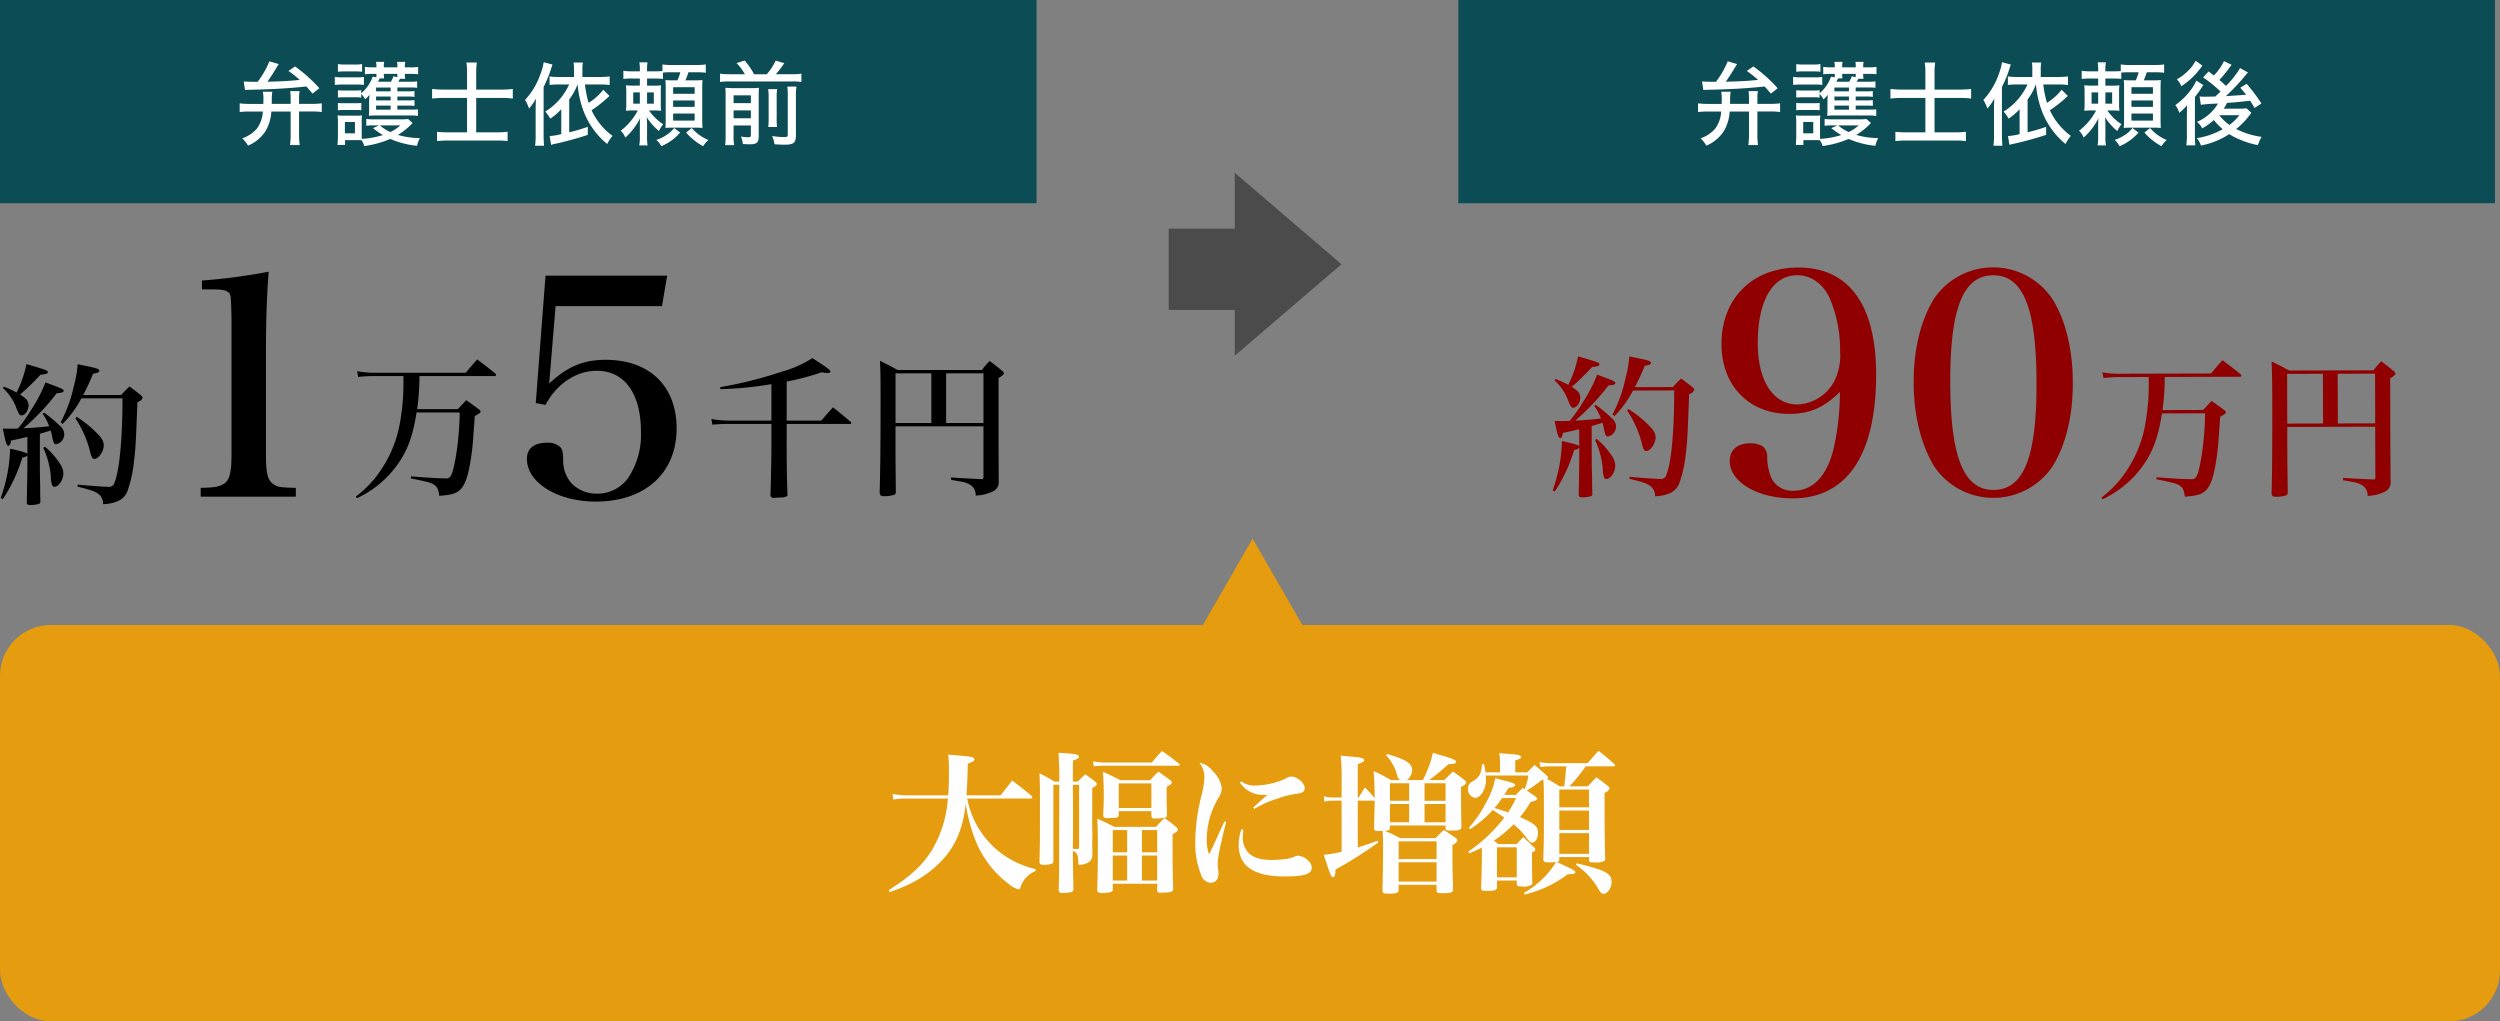 <svg id="case_txt04.svg" xmlns="http://www.w3.org/2000/svg" width="492" height="201" viewBox="0 0 492 201">
  <rect x="0" y="0" width="492" height="201" fill="#808080" stroke="none"/>
  <defs>
    <style>
      .cls-1 {
        fill: #4b4b4b;
      }

      .cls-1, .cls-2, .cls-3, .cls-4, .cls-6, .cls-8 {
        fill-rule: evenodd;
      }

      .cls-2, .cls-5 {
        fill: #e59c0f;
      }

      .cls-4 {
        fill: #910000;
      }

      .cls-6 {
        fill: #fefefe;
      }

      .cls-7 {
        fill: #0c4c55;
      }

      .cls-8 {
        fill: #fff;
      }
    </style>
  </defs>
  <path id="三角形_1" data-name="三角形 1" class="cls-1" d="M840,331h13v16H840V331Zm34,7-21,18V320Z" transform="translate(-610 -286)"/>
  <path id="多角形_1" data-name="多角形 1" class="cls-2" d="M883.013,438h-53l26.5-45.992Z" transform="translate(-610 -286)"/>
  <path id="約1万5千円" class="cls-3" d="M615.388,375.318c-0.33-.27-0.69-0.39-3.39-1.02a31.54,31.54,0,0,1-1.86,9.719l0.42,0.21a30.891,30.891,0,0,0,3.84-8.189,1.442,1.442,0,0,0,.99-0.42v2.01c0,0.75-.03,3.149-0.12,7.259,0.03,0.39.21,0.51,0.66,0.51a6.992,6.992,0,0,0,1.68-.21,0.491,0.491,0,0,0,.33-0.6c-0.03-1.68-.03-1.68-0.03-2.76-0.06-2.819-.06-3.059-0.06-4.2v-6.27c0.96-.27.96-0.27,2.13-0.63a14.026,14.026,0,0,1,.36,1.56c0.18,0.87.36,1.14,0.69,1.14a1.986,1.986,0,0,0,1.62-1.95,2.2,2.2,0,0,0-.87-1.68,27.1,27.1,0,0,0-3.12-2.61l-0.27.24a10.893,10.893,0,0,1,1.29,2.46c-2.28.24-3.36,0.33-5.04,0.39a46.07,46.07,0,0,0,6.54-6.9c1.02-.06,1.35-0.18,1.35-0.48,0-.24-0.33-0.42-1.77-0.96-0.39-.15-0.99-0.36-1.8-0.69a29.713,29.713,0,0,1-2.82,5.4,28.423,28.423,0,0,1-2.61,3.69c-0.69.03-1.26,0.03-1.59,0.03-0.21,0-.6,0-1.38-0.03,0.51,2.61.75,3.39,1.08,3.39,0.24,0,.42-0.3.54-1.02,1.89-.42,1.89-0.42,3.21-0.72v3.33Zm-4.8-12.93a9.763,9.763,0,0,1,2.67,4.02c0.45,1.11.63,1.35,0.96,1.35,0.72,0,1.41-1.02,1.41-2.01a2.013,2.013,0,0,0-.48-1.2,6.94,6.94,0,0,0-1.2-.9,48.719,48.719,0,0,0,4.02-3.9c1.14-.12,1.44-0.21,1.44-0.51,0-.33-0.15-0.39-4.2-1.59a22.024,22.024,0,0,1-1.95,5.61,16.7,16.7,0,0,0-2.52-1.17Zm15.78,1.35a43.868,43.868,0,0,0,1.95-4.2c0.87-.12,1.23-0.3,1.23-0.57,0-.33-0.51-0.51-2.25-0.87-0.42-.09-1.14-0.24-2.01-0.42a21.62,21.62,0,0,1-.75,4.26,27.412,27.412,0,0,1-2.58,7.14l0.36,0.36a21.221,21.221,0,0,0,3.69-5.04h8.1c0,7.83-.6,14.19-1.56,16.529a1.11,1.11,0,0,1-1.32.87c-0.779,0-1.949-.09-4.229-0.27-0.36-.03-0.99-0.09-1.71-0.15l-0.03.39c2.52,0.63,3.3.9,3.93,1.32a2.294,2.294,0,0,1,1.08,2.13,7.607,7.607,0,0,0,2.789-.54,3.529,3.529,0,0,0,2.01-1.98,25.132,25.132,0,0,0,1.29-5.819c0.3-2.43.36-3.24,0.69-11.76a1.357,1.357,0,0,0,1.02-.84,0.746,0.746,0,0,0-.33-0.48c-0.93-.75-1.23-0.99-2.25-1.74-0.75.72-.96,0.93-1.65,1.68h-7.469Zm-7.86,10.38a16.912,16.912,0,0,1,1.5,5.579,4.767,4.767,0,0,0,.27,1.8,0.475,0.475,0,0,0,.45.3c0.81,0,1.74-1.38,1.74-2.609a3.5,3.5,0,0,0-.72-2.01,14.63,14.63,0,0,0-2.91-3.27Zm6.33-5.79a20.847,20.847,0,0,1,2.94,6.75c0.24,0.93.42,1.23,0.81,1.23,0.81,0,1.83-1.47,1.83-2.64,0-.81-0.33-1.41-1.35-2.43a22.036,22.036,0,0,0-3.99-3.21Zm24.66,15.42h18.719v-1.74c-3.12-.06-3.78-0.18-4.56-0.84-1.02-.78-1.319-2.16-1.319-5.94V355.309c0-6.24.18-11.22,0.539-15.84a113.957,113.957,0,0,1-13.139,1.74v1.74h1.86c1.92,0,2.76.12,3.3,0.54,0.54,0.48.54,0.48,0.66,5.04v26.7c0,4.02-.42,5.46-1.74,6.12-0.9.48-1.68,0.6-4.32,0.66v1.74Zm57.839-23.74a0.256,0.256,0,0,0,.3-0.21,0.548,0.548,0,0,0-.18-0.3c-1.5-1.23-1.98-1.59-3.54-2.76-0.99,1.11-1.29,1.47-2.25,2.61H683.788a16.808,16.808,0,0,1-3.51-.3l0.21,1.14a26.993,26.993,0,0,1,3.3-.18h5.61v1.11a41.267,41.267,0,0,1-.57,7.35,23.661,23.661,0,0,1-3.36,9.24,21.209,21.209,0,0,1-5.43,6l0.21,0.33a20.1,20.1,0,0,0,7.26-5.67c2.43-3,3.69-6.119,4.47-11.189h8.489a57.481,57.481,0,0,1-.72,8.46c-0.45,2.58-.72,3.629-1.17,4.2a1.093,1.093,0,0,1-1.02.3c-1.29,0-3.809-.15-6.689-0.39v0.39c3.36,0.72,3.719.81,4.319,1.11,0.81,0.45,1.11.99,1.26,2.34,2.4-.21,3.15-0.42,3.93-1.05,1.11-.9,1.77-2.73,2.34-6.569,0.3-1.98.33-2.58,0.72-8.1,0.96-.51,1.14-0.66,1.14-0.9a0.554,0.554,0,0,0-.27-0.36c-1.05-.81-1.41-1.05-2.55-1.86-0.84.9-.84,0.9-1.65,1.77H692.1a48.9,48.9,0,0,0,.45-6.51h14.789Zm12-13.759h20.939l1.02-6H717.358l-1.92,25.079,1.92,0.36c2.16-4.14,6.06-6.719,10.079-6.719,5.46,0,8.7,4.439,8.7,12a15.274,15.274,0,0,1-2.58,9.18,7.452,7.452,0,0,1-6.12,3,6.887,6.887,0,0,1-4.919-1.98,6.772,6.772,0,0,1-1.68-4.74c-0.06-1.56-.18-2.04-0.6-2.46a3.5,3.5,0,0,0-2.58-.84c-2.58,0-3.96,1.14-3.96,3.18,0,4.68,6,8.4,13.559,8.4,9.72,0,15.9-5.64,15.9-14.4,0-8.34-5.34-13.5-13.98-13.5-4.379,0-7.619,1.38-11.1,4.679Zm45.479,14.839a48.378,48.378,0,0,0,6.9-1.83,6.258,6.258,0,0,0,1.17.15c0.33,0,.54-0.12.54-0.27,0-.3-0.6-0.75-3.54-2.67a21.519,21.519,0,0,1-5.91,2.64,83.225,83.225,0,0,1-12.269,3.09l0.09,0.39a70.722,70.722,0,0,0,10.019-.99v7.17h-8.459a21.9,21.9,0,0,1-3.36-.3l0.21,1.11c0.99-.09,1.95-0.15,3.15-0.15h8.459v4.44c0,2.19-.12,7.619-0.18,9.329a0.746,0.746,0,0,0-.03.24,0.613,0.613,0,0,0,.75.54h0.12c0.15-.03.45-0.03,0.87-0.06,1.11,0,1.65-.18,1.65-0.57a0.525,0.525,0,0,0-.03-0.15v-0.09c-0.09-2.07-.15-5.909-0.15-9.269v-4.41h12.51a0.2,0.2,0,0,0,.21-0.18,0.363,0.363,0,0,0-.18-0.27c-1.53-1.29-1.98-1.68-3.42-2.82-0.78.87-1.56,1.74-2.31,2.61h-6.81v-7.68Zm21.421,8.82h17.309V379.9a0.328,0.328,0,0,1-.36.39h-0.24c-3.39-.18-3.57-0.18-5.76-0.33v0.48c1.23,0.21,1.92.33,2.04,0.36a4.543,4.543,0,0,1,1.83.69,2.355,2.355,0,0,1,.96,2.04,8.613,8.613,0,0,0,3.54-.9,2.021,2.021,0,0,0,.99-2.01l-0.03-7.139V360.4c0.78-.48,1.05-0.72,1.05-0.96a1.1,1.1,0,0,0-.39-0.51c-1.05-.84-1.35-1.11-2.4-1.89a14.056,14.056,0,0,0-1.53,1.77H786.658c-1.5-.81-1.95-1.05-3.48-1.8,0.09,1.68.12,3,.12,7.71,0,9.12-.06,13.679-0.18,18.149,0.03,0.63.21,0.78,0.93,0.78a6.24,6.24,0,0,0,1.92-.27c0.27-.12.33-0.27,0.33-0.75l-0.06-6.479v-6.24Zm9.959-.66v-9.78h7.35v9.78H796.2Zm-2.91,0h-7.049v-9.78h7.049v9.78Z" transform="translate(-610 -286)"/>
  <path id="約90万円" class="cls-4" d="M920.793,373.805c-0.331-.269-0.691-0.388-3.393-1.011a31.524,31.524,0,0,1-1.834,9.724l0.421,0.209a30.9,30.9,0,0,0,3.818-8.2,1.445,1.445,0,0,0,.989-0.422l0,2.01c0,0.75-.021,3.15-0.1,7.26,0.032,0.39.212,0.509,0.662,0.508a6.986,6.986,0,0,0,1.679-.215,0.49,0.49,0,0,0,.329-0.6c-0.035-1.68-.035-1.68-0.038-2.76-0.067-2.82-.068-3.06-0.071-4.2l-0.017-6.27c0.96-.272.96-0.272,2.129-0.635a14.284,14.284,0,0,1,.364,1.559c0.182,0.869.363,1.139,0.693,1.138a1.985,1.985,0,0,0,1.614-1.954,2.2,2.2,0,0,0-.874-1.678,27.134,27.134,0,0,0-3.127-2.6l-0.269.241a10.869,10.869,0,0,1,1.3,2.457c-2.279.246-3.359,0.339-5.038,0.4a46.126,46.126,0,0,0,6.521-6.917c1.02-.063,1.349-0.184,1.349-0.484,0-.24-0.332-0.419-1.773-0.955-0.39-.149-0.991-0.357-1.8-0.685a29.674,29.674,0,0,1-2.805,5.407,28.386,28.386,0,0,1-2.6,3.7c-0.69.032-1.26,0.033-1.59,0.034-0.21,0-.6,0-1.38-0.026,0.517,2.608.759,3.388,1.089,3.387,0.24,0,.419-0.3.537-1.022,1.889-.425,1.889-0.425,3.208-0.728Zm-4.834-12.917a9.753,9.753,0,0,1,2.68,4.013c0.453,1.109.634,1.348,0.964,1.347,0.72,0,1.407-1.023,1.4-2.013a2.011,2.011,0,0,0-.483-1.2,6.922,6.922,0,0,0-1.2-.9,48.626,48.626,0,0,0,4.009-3.91c1.14-.123,1.44-0.214,1.439-0.514,0-.33-0.151-0.39-4.2-1.579a22.024,22.024,0,0,1-1.935,5.615,16.681,16.681,0,0,0-2.523-1.163Zm15.783,1.308a43.688,43.688,0,0,0,1.938-4.205c0.87-.122,1.229-0.3,1.229-0.573,0-.33-0.512-0.509-2.252-0.864-0.421-.089-1.141-0.237-2.011-0.415a21.656,21.656,0,0,1-.739,4.262,27.426,27.426,0,0,1-2.561,7.147l0.361,0.359a21.222,21.222,0,0,0,3.676-5.05l8.1-.022c0.021,7.83-.562,14.191-1.516,16.534a1.109,1.109,0,0,1-1.317.873c-0.78,0-1.951-.084-4.231-0.258-0.36-.029-0.99-0.088-1.71-0.146l-0.029.39c2.521,0.623,3.3.891,3.933,1.31a2.294,2.294,0,0,1,1.086,2.127,7.615,7.615,0,0,0,2.788-.548,3.528,3.528,0,0,0,2-1.985,25.151,25.151,0,0,0,1.274-5.823c0.294-2.431.352-3.241,0.659-11.761a1.36,1.36,0,0,0,1.018-.843,0.748,0.748,0,0,0-.332-0.479c-0.932-.748-1.232-0.987-2.254-1.734-0.748.722-.958,0.932-1.646,1.684Zm-7.832,10.4a16.913,16.913,0,0,1,1.514,5.575,4.811,4.811,0,0,0,.275,1.8,0.475,0.475,0,0,0,.451.3c0.81,0,1.736-1.384,1.733-2.614a3.5,3.5,0,0,0-.725-2.008,14.632,14.632,0,0,0-2.919-3.262Zm6.314-5.807a20.855,20.855,0,0,1,2.958,6.742c0.242,0.929.423,1.229,0.813,1.228,0.81,0,1.826-1.475,1.823-2.645,0-.81-0.334-1.409-1.357-2.426a21.976,21.976,0,0,0-4-3.2Zm41.87-3.671a50.43,50.43,0,0,1-1.29,11.4c-1.366,5.283-4.058,8.05-7.9,8.061a4.514,4.514,0,0,1-4.266-2.449,10.645,10.645,0,0,1-.851-4.2,2.565,2.565,0,0,0-.906-2.1,4.644,4.644,0,0,0-2.461-.594c-2.52.007-4.017,1.331-4.011,3.491,0.011,4.14,5.479,7.365,12.439,7.347,10.68-.029,16.416-8.624,16.374-24.523-0.036-13.62-5.4-20.925-15.355-20.9-9,.024-15.1,6.1-15.079,15.1,0.022,8.16,5.436,13.725,13.356,13.7C966.106,367.455,968.922,366.247,972.094,363.119Zm-8.333,2.482c-4.8.013-7.812-4.6-7.832-11.979-0.022-8.4,2.9-13.447,7.764-13.46,2.7-.007,5.044,1.666,6.372,4.483a25.906,25.906,0,0,1,2.068,10.554,11.168,11.168,0,0,1-1.244,6A8.6,8.6,0,0,1,963.761,365.6Zm22.849-4.261c0.017,6.42,1.472,12.236,4.064,16.489a14.049,14.049,0,0,0,23.276-.062c2.63-4.267,4-9.971,3.98-16.51s-1.41-12.3-4.07-16.489a14.046,14.046,0,0,0-23.274.062C987.957,349.157,986.592,354.8,986.61,361.34Zm7.2-.019c-0.039-14.639,2.523-21.126,8.46-21.142,5.88-.015,8.48,6.4,8.52,21.1s-2.52,21.126-8.46,21.141C996.446,382.433,993.849,375.96,993.81,361.321Zm57-1.172a0.257,0.257,0,0,0,.3-0.211,0.66,0.66,0,0,0-.19-0.3c-1.5-1.226-1.98-1.585-3.54-2.751-0.99,1.113-1.29,1.473-2.25,2.616l-17.88.048a16.8,16.8,0,0,1-3.51-.291l0.22,1.139a27.073,27.073,0,0,1,3.3-.188l5.61-.015v1.11a41.335,41.335,0,0,1-.55,7.351,23.548,23.548,0,0,1-3.34,9.248,21.216,21.216,0,0,1-5.41,6.015l0.21,0.329a20.152,20.152,0,0,0,7.25-5.689c2.42-3.006,3.67-6.13,4.44-11.2l8.49-.022a59.11,59.11,0,0,1-.7,8.461c-0.45,2.581-.71,3.632-1.16,4.2a1.1,1.1,0,0,1-1.02.3c-1.29,0-3.81-.14-6.69-0.372v0.39c3.36,0.711,3.72.8,4.32,1.1,0.81,0.448,1.12.987,1.27,2.337,2.4-.217,3.15-0.429,3.93-1.061,1.1-.9,1.76-2.734,2.32-6.576,0.29-1.98.32-2.58,0.7-8.1,0.96-.513,1.13-0.663,1.13-0.9a0.551,0.551,0,0,0-.27-0.359c-1.05-.808-1.41-1.047-2.55-1.853-0.84.9-.84,0.9-1.65,1.774l-8.01.021a47.537,47.537,0,0,0,.44-6.511Zm9.32,9.875,17.31-.047,0.03,9.99a0.329,0.329,0,0,1-.36.391h-0.24c-3.39-.171-3.57-0.171-5.76-0.315v0.48c1.23,0.207,1.92.325,2.04,0.355a4.523,4.523,0,0,1,1.83.685,2.352,2.352,0,0,1,.97,2.037,8.638,8.638,0,0,0,3.54-.909,2.039,2.039,0,0,0,.98-2.013l-0.05-7.14-0.03-13.079c0.78-.482,1.04-0.723,1.04-0.963a1.1,1.1,0,0,0-.39-0.509c-1.05-.837-1.35-1.106-2.4-1.883a14.088,14.088,0,0,0-1.53,1.774l-16.59.044c-1.5-.806-1.95-1.045-3.48-1.791,0.09,1.68.13,3,.14,7.71,0.02,9.119-.02,13.679-0.13,18.149,0.03,0.63.21,0.78,0.93,0.778a6.249,6.249,0,0,0,1.92-.275c0.27-.121.33-0.271,0.33-0.751l-0.08-6.48Zm9.96-.687-0.03-9.779,7.35-.02,0.03,9.78Zm-2.91.008-7.05.019-0.02-9.78,7.04-.019Z" transform="translate(-610 -286)"/>
  <rect id="長方形_12" data-name="長方形 12" class="cls-5" y="123" width="492" height="78" rx="10" ry="10"/>
  <path id="大幅に増額" class="cls-6" d="M812.8,443.149a0.306,0.306,0,0,0,.36-0.21,0.653,0.653,0,0,0-.21-0.36c-1.59-1.32-2.07-1.71-3.75-2.97l-2.28,2.91H800.2c0.15-1.86.18-3.03,0.27-6.24,0.96-.33,1.29-0.54,1.29-0.84,0-.39-0.63-0.57-2.729-0.72-0.54-.06-1.35-0.12-2.43-0.21a26.3,26.3,0,0,1,.15,3.18c0,1.98-.03,3.36-0.15,4.83h-7.98a15.849,15.849,0,0,1-2.97-.27l0.15,1.109a16.822,16.822,0,0,1,2.79-.209h7.95a22.928,22.928,0,0,1-3.09,10.079c-1.89,3.03-4.08,5.1-8.55,7.95l0.18,0.39a36.9,36.9,0,0,0,3.6-1.44,22.283,22.283,0,0,0,6.36-4.44c2.91-2.91,4.5-6.57,5.009-11.55a31.912,31.912,0,0,0,1.68,6.6,19.9,19.9,0,0,0,6.81,9.24,5.026,5.026,0,0,0,1.89,1.05c0.18,0,.3-0.12.45-0.54a5.026,5.026,0,0,1,2.91-3.06l0.03-.39a18.1,18.1,0,0,1-3.48-1.17,17.476,17.476,0,0,1-9.99-12.719H812.8Zm8.341-3.33v-2.13c0-.66,0-1.02.03-2.01,0.9-.3,1.17-0.48,1.17-0.78,0-.42-0.78-0.57-4.02-0.75,0.06,0.96.15,3.39,0.15,4.17v1.5h-0.93a27.975,27.975,0,0,0-2.97-1.62c0.09,2.34.09,2.61,0.09,3.6v6.989c0,2.22,0,2.88-.09,6.75v0.09c0,0.42.24,0.57,0.81,0.57a5,5,0,0,0,1.62-.21,0.619,0.619,0,0,0,.3-0.63V440.449h1.17l-0.03,9.809c0,7.83,0,7.83-.09,10.62v0.21c0,0.48.21,0.66,0.81,0.66a7.215,7.215,0,0,0,1.77-.21,0.674,0.674,0,0,0,.3-0.75c-0.06-4.08-.09-5.25-0.09-7.32,0.75,0.27,1.02.78,1.05,1.92,0.03,0.81.03,0.81,0.33,0.81a3.868,3.868,0,0,0,1.65-.45,1.749,1.749,0,0,0,.78-1.83,1.378,1.378,0,0,0,.03-0.3l-0.03-1.71,0.03-1.71-0.03-1.62v-7.5c0.75-.42.9-0.54,0.9-0.78a0.572,0.572,0,0,0-.27-0.42,21.889,21.889,0,0,0-2.01-1.5c-0.66.63-.84,0.81-1.47,1.44h-0.96Zm1.23,0.63v12.239a0.319,0.319,0,0,1-.39.39c-0.39,0-.51-0.03-0.84-0.03,0.03-2.31.03-3.84,0.03-5.07,0-2.31,0-3.66-.03-7.529h1.23Zm2.88-3.63a17,17,0,0,1,1.8-.12h14.909a0.2,0.2,0,0,0,.21-0.18,0.363,0.363,0,0,0-.18-0.27c-1.41-1.11-1.86-1.44-3.3-2.46-0.9.93-1.14,1.26-2.01,2.28h-9.6a15.766,15.766,0,0,1-1.98-.24Zm5.279,2.73c-1.5-.75-1.95-0.99-3.479-1.68a60.118,60.118,0,0,1,.15,6.209c0,0.33-.03,1.05-0.09,2.25v0.09c0,0.42.24,0.6,0.78,0.6h0.089c0.48-.03.84-0.03,1.05-0.06,0.87,0,1.11-.15,1.14-0.63v-0.69h6.42v0.81c0.03,0.51.15,0.63,0.57,0.63a10.306,10.306,0,0,0,2.31-.21,0.647,0.647,0,0,0,.18-0.54v-0.12c0-.66,0-1.2-0.03-1.53-0.03-.84-0.03-1.439-0.03-1.559v-0.81c0-.63,0-1.14.03-1.47,0.84-.48.99-0.63,0.99-0.87a0.594,0.594,0,0,0-.3-0.42c-0.99-.75-1.29-0.96-2.34-1.68a21.22,21.22,0,0,0-1.62,1.68h-5.82Zm-0.36.63h6.42v4.829h-6.42v-4.829Zm10.59,9.989c0.75-.39,1.05-0.63,1.05-0.9a1.177,1.177,0,0,0-.39-0.54,19.021,19.021,0,0,0-2.28-1.74c-0.75.75-.96,0.99-1.65,1.74h-8.16c-1.439-.72-1.889-0.96-3.389-1.62,0.09,1.86.12,3.12,0.12,5.58,0,3.39-.03,5.52-0.12,8.31v0.03c0,0.6.21,0.72,1.05,0.72a6.186,6.186,0,0,0,1.739-.24,0.481,0.481,0,0,0,.27-0.48v-1.11h8.73v1.17c0,0.45.18,0.6,0.72,0.6h0.15c0.18,0,.45-0.03.78-0.03,1.17-.06,1.5-0.21,1.5-0.69v-0.24c-0.09-1.71-.12-4.95-0.12-8.61v-1.95Zm-3.03,3.57h-3v-4.38h3v4.38Zm0,0.63v4.92h-3v-4.92h3Zm-8.73,0h2.82v4.92H829v-4.92Zm0-.63v-4.38h2.82v4.38H829Zm21.961-6.09c-0.3.66-.3,0.66-1.77,3.87-0.3.69-.48,1.08-1.26,2.64a9.459,9.459,0,0,1-.45-3.12,16.39,16.39,0,0,1,2.28-7.979,3.664,3.664,0,0,0,.69-1.89,5.552,5.552,0,0,0-1.74-3.36,4.275,4.275,0,0,0-2.67-1.71,4.6,4.6,0,0,1,.99,2.88,17.637,17.637,0,0,1-.6,3.66,38.142,38.142,0,0,0-1.2,8.909,16.7,16.7,0,0,0,1.14,6.6,2.165,2.165,0,0,0,1.89,1.59,1.485,1.485,0,0,0,1.29-.72,2.864,2.864,0,0,0,.24-1.32,1.594,1.594,0,0,0-.03-0.42,5.672,5.672,0,0,1-.12-1.11c0-1.29.3-2.85,1.65-8.4Zm3.06-7.649a5.371,5.371,0,0,0,4.709,2.43h0.69c-0.39.33-1.74,1.529-2.76,2.489l0.21,0.27a20.591,20.591,0,0,1,4.68-2.069,18.071,18.071,0,0,1,3.6-.9c1.26-.18,1.62-0.45,1.62-1.14,0-.99-1.5-2.25-2.64-2.25a1.47,1.47,0,0,0-.96.33,15.427,15.427,0,0,1-6.12,1.44,4.421,4.421,0,0,1-2.789-.84Zm0.3,9.179a9.042,9.042,0,0,0-.54,3.15c0,4.11,2.969,6.15,8.969,6.15,4.02,0,5.4-.45,5.4-1.74a1.85,1.85,0,0,0-.72-1.38,3.159,3.159,0,0,0-1.92-.96,1.526,1.526,0,0,0-.6.12,6.311,6.311,0,0,1-1.71.51,20.909,20.909,0,0,1-2.73.21c-2.22,0-3.57-.36-4.559-1.2a4.248,4.248,0,0,1-1.32-3.45c0-.33.03-0.63,0.09-1.32Zm22.89-6.239v-6.57c1.02-.36,1.26-0.51,1.26-0.78,0-.36-0.54-0.51-2.49-0.69-0.45-.03-1.2-0.09-2.13-0.21a36.6,36.6,0,0,1,.18,4.26v3.99h-1.83a5.3,5.3,0,0,1-1.68-.24l0.15,1.079a5.377,5.377,0,0,1,1.53-.21h1.83v10.05a21.514,21.514,0,0,1-3.51.6c1.26,3.93,1.44,4.38,1.8,4.38s0.48-.3.51-1.47a83.261,83.261,0,0,0,8.43-5.34l-0.15-.33c-1.92.69-2.61,0.93-3.9,1.32v-9.21h3.33c0,0.6-.06,2.4-0.12,5.4,0,0.51.15,0.57,1.05,0.57a5.912,5.912,0,0,0,.63-0.03c0.09,1.65.09,2.25,0.09,4.68,0,0.78-.03,3.12-0.12,6.99,0,0.57.18,0.69,1.11,0.69,1.71,0,2.069-.15,2.069-0.78v-0.96h7.47v1.08c0,0.51.15,0.57,1.23,0.57,1.68,0,2.01-.15,2.01-0.81-0.12-4.38-.12-5.04-0.12-6.42v-2.28a1.473,1.473,0,0,0,.99-0.87,0.832,0.832,0,0,0-.42-0.54c-0.96-.66-1.26-0.87-2.25-1.53-0.72.69-.96,0.9-1.65,1.62h-6.96a21.872,21.872,0,0,0-3.059-1.44c0.9-.06,1.02-0.15,1.05-0.66v-0.39h10.949v0.51c0,0.42.12,0.48,1.05,0.48,1.68,0,2.04-.12,2.07-0.69-0.06-2.7-.06-2.7-0.09-7.889,0.81-.42,1.05-0.6,1.05-0.87a0.762,0.762,0,0,0-.39-0.51c-0.93-.72-1.23-0.96-2.25-1.65-0.72.72-.96,0.93-1.68,1.68h-2.97c1.86-1.44,2.1-1.65,3.81-3.15h0.15c0.96,0,1.29-.12,1.29-0.45s-0.42-.51-2.43-1.14c-0.45-.12-1.17-0.33-2.1-0.63a22.54,22.54,0,0,1-1.98,5.37h-3.15a2.626,2.626,0,0,0,1.05-1.98c0-1.29-1.38-2.16-4.979-3.15l-0.15.24a9.363,9.363,0,0,1,2.159,3.9,1.374,1.374,0,0,0,.63.99h-1.829a33.22,33.22,0,0,0-3.42-1.77c0.12,1.56.18,2.76,0.21,5.31-0.84-.96-1.02-1.17-1.92-2.1-0.54.84-.69,1.11-1.23,1.98h-0.18Zm17.279,0.659h-4.14v-3.449h4.14V443.6Zm0,0.63v3.6h-4.14v-3.6h4.14Zm-10.949,3.6v-3.6h3.779v3.6h-3.779Zm0-4.23v-3.449h3.779V443.6h-3.779Zm9.179,11.46h-7.47v-3.48h7.47v3.48Zm0,0.63v3.81h-7.47v-3.81h7.47Zm21-16.229c0.12,1.26.12,1.74,0.12,8.849,0,2.88-.03,3.87-0.12,6.72,0,0.54.21,0.69,1.02,0.69,0.3,0,.57,0,1.5-0.06a17.877,17.877,0,0,1-6.329,6.06l0.15,0.33a22.809,22.809,0,0,0,8.459-3.99c1.2-.03,1.5-0.12,1.5-0.42,0-.24-0.27-0.42-1.92-1.2q-0.135-.045-1.71-0.81c0.39-.09.48-0.18,0.48-0.51v-0.45h5.85v0.54c0.03,0.45.12,0.51,0.99,0.51a3.572,3.572,0,0,0,2.1-.33,0.97,0.97,0,0,0,.09-0.48c-0.09-2.52-.12-6.15-0.12-10.65v-2.249a1.4,1.4,0,0,0,.99-0.84,0.8,0.8,0,0,0-.36-0.51c-0.93-.72-1.23-0.96-2.25-1.68-0.72.75-.96,0.99-1.68,1.77h-3.6a35.219,35.219,0,0,0,3.18-3.93h5.46c0.21,0,.33-0.06.33-0.18a0.468,0.468,0,0,0-.18-0.3c-1.29-1.17-1.71-1.5-3.09-2.58-0.9,1.02-1.2,1.32-2.13,2.43H915.1a7.7,7.7,0,0,1-2.129-.24l0.21,1.02a9.046,9.046,0,0,1,1.919-.15h3.12c-0.12,1.68-.24,3-0.39,3.93h-0.87c-1.2-.75-1.59-0.96-2.49-1.44a0.807,0.807,0,0,0,.18-0.27,0.625,0.625,0,0,0-.27-0.42c-0.989-.9-1.319-1.17-2.369-2.07l-1.44,1.44h-2.37v-2.34c0.84-.24,1.14-0.42,1.14-0.66,0-.33-0.48-0.48-2.25-0.6-0.45-.03-1.14-0.09-2.04-0.18a14.256,14.256,0,0,1,.15,2.4v1.38h-2.85c-0.06-.48-0.12-0.69-0.3-1.62l-0.39.03c-0.12,1.77-.51,2.55-1.74,3.33a1.521,1.521,0,0,0-1.02,1.41,1.743,1.743,0,0,0,1.38,1.89c1.11,0,2.16-1.74,2.16-3.54a7.6,7.6,0,0,0-.03-0.87h8.37a11.763,11.763,0,0,1-.72,2.7l-0.39-.27c-0.57.57-.75,0.75-1.32,1.38h-2.31c0.24-.39.45-0.72,0.84-1.38,0.87-.09,1.29-0.27,1.29-0.57,0-.27-0.48-0.45-2.01-0.84-0.42-.09-1.08-0.27-1.89-0.48a15.406,15.406,0,0,1-1.65,4.5,25.24,25.24,0,0,1-3.54,5.25l0.24,0.27a21.548,21.548,0,0,0,4.47-3.78l2.25,1.5a19.6,19.6,0,0,1-1.74,2.07,29.432,29.432,0,0,1-5.34,4.62l0.21,0.36c1.29-.57,1.77-0.78,2.46-1.14v2.52c-0.06,3-.12,4.77-0.15,5.34,0,0.57.15,0.66,1.23,0.66,1.47,0,1.89-.15,1.89-0.72v-1.32h3.9v0.6c0,0.48.15,0.57,0.99,0.57a3.032,3.032,0,0,0,1.98-.36,1.026,1.026,0,0,0,.09-0.51c-0.06-1.95-.06-2.91-0.06-4.38v-1.44c0.54-.27.66-0.36,0.66-0.57a0.726,0.726,0,0,0-.3-0.48c-0.93-.87-1.2-1.14-2.07-1.98-0.57.57-.75,0.78-1.32,1.38h-3.63l-0.84-.69a22.424,22.424,0,0,0,3.87-3.21,13.561,13.561,0,0,1,2.34,2.4c0.84,1.11.96,1.23,1.29,1.23,0.66,0,1.17-.87,1.17-1.95,0-1.26-.63-1.83-3.54-3.09a22.831,22.831,0,0,0,2.1-3c0.96-.18,1.26-0.33,1.26-0.6a0.641,0.641,0,0,0-.3-0.42c-0.81-.6-1.11-0.81-1.71-1.2a34,34,0,0,0,2.969-2.1Zm-5.369,3.6a19.108,19.108,0,0,1-1.56,2.819c-0.78-.27-1.2-0.42-1.92-0.63-0.45-.15-0.45-0.15-0.75-0.24a15.149,15.149,0,0,0,1.47-1.949h2.76Zm14.369,1.829h-5.85v-3.509h5.85v3.509Zm0,0.63v3.81h-5.85v-3.81h5.85Zm0,4.44v4.08h-5.85v-4.08h5.85Zm-18.119,2.79h3.9v5.91h-3.9v-5.91Zm15.539,3.45a14.245,14.245,0,0,1,4.2,4.38c0.72,1.23.84,1.32,1.26,1.32,0.78,0,1.56-1.17,1.56-2.34,0-1.68-1.29-2.34-6.87-3.66Z" transform="translate(-610 -286)"/>
  <rect id="長方形_690" data-name="長方形 690" class="cls-7" width="204" height="40"/>
  <path id="弁護士依頼前" class="cls-8" d="M667.2,307.936v4.573a14.348,14.348,0,0,1-.126,2.035h1.908a13.843,13.843,0,0,1-.126-2.035v-4.573h2.485a14.837,14.837,0,0,1,1.981.108v-1.711a14.287,14.287,0,0,1-1.981.108h-2.485v-1.188a6.777,6.777,0,0,1,.108-1.314h-1.854a9.148,9.148,0,0,1,.09,1.3v1.206h-3.727c0.018-.792.018-0.792,0.018-0.99a6.938,6.938,0,0,1,.108-1.4h-1.873a7.185,7.185,0,0,1,.108,1.782c0,0.306,0,.36-0.018.612h-2.665a15.988,15.988,0,0,1-1.98-.108v1.711a16.407,16.407,0,0,1,1.98-.108h2.575a6.184,6.184,0,0,1-1.17,3.367,6.585,6.585,0,0,1-2.881,1.908,6.2,6.2,0,0,1,1.134,1.441,7.631,7.631,0,0,0,3.367-2.737,8.462,8.462,0,0,0,1.225-3.979h3.8Zm-8.985-4.213a7.1,7.1,0,0,1,.936-0.054c4.664-.108,7.509-0.27,11.128-0.649,0.432,0.469.612,0.685,1.224,1.405l1.35-1.062a29.3,29.3,0,0,0-4.789-4.286l-1.3.883a19.792,19.792,0,0,1,2.214,1.764c-1.98.2-3.007,0.27-6.338,0.36,0.631-.918,1.207-1.8,1.8-2.809,0.234-.36.234-0.378,0.414-0.666l-1.837-.54A17.621,17.621,0,0,1,660.7,302.1c-1.423,0-2.035-.018-2.737-0.072Zm29.991,3.061h2.125a9.72,9.72,0,0,1,1.242.054V305.7a9.339,9.339,0,0,1-1.242.054H688.2V305h2.143a6.622,6.622,0,0,1,1.224.072v-1.152a8.654,8.654,0,0,1-1.224.054H688.2v-0.756h2.557a10.84,10.84,0,0,1,1.332.054v-1.261a8.415,8.415,0,0,1-1.368.072h-2.341c0.162-.252.216-0.342,0.342-0.576h1.027a3.742,3.742,0,0,1-.072-0.882v-0.09h1.026a13.244,13.244,0,0,1,1.585.072v-1.441a9.508,9.508,0,0,1-1.585.09h-1.026v-0.126a3.409,3.409,0,0,1,.09-0.954H688.15a4.4,4.4,0,0,1,.054.954v0.126H685.54v-0.126a3.951,3.951,0,0,1,.072-0.954h-1.621a3.487,3.487,0,0,1,.09.954v0.126h-0.7a12.283,12.283,0,0,1-1.567-.09v1.459a9.933,9.933,0,0,1,1.459-.09h0.81c0,0.378,0,.432-0.018.684l-0.72-.126a7.5,7.5,0,0,1-2.251,3.259v-0.594a8.726,8.726,0,0,1-1.134.054h-2.287a9.574,9.574,0,0,1-1.17-.054v1.44a9.99,9.99,0,0,1,1.17-.054h2.287a5.771,5.771,0,0,1,1.134.072v-0.738a5.255,5.255,0,0,1,.774,1.08,8.688,8.688,0,0,0,.847-0.9c-0.036.432-.072,0.936-0.072,1.242v1.549a10.27,10.27,0,0,1-.054,1.332c0.414-.036.774-0.054,1.3-0.054h6.95a7.639,7.639,0,0,1,1.405.09v-1.3a9.89,9.89,0,0,1-1.261.054H688.2v-0.792Zm-1.332,0v0.792h-2.863v-0.792h2.863Zm0-1.027h-2.863V305h2.863v0.756Zm0-1.782h-2.863v-0.756h2.863v0.756Zm-1.278-2.539a4.819,4.819,0,0,1-.054-0.9H688.2a6.4,6.4,0,0,1-.018.666l-0.756-.2a4.164,4.164,0,0,1-.5,1.08h-2.539c0.216-.4.342-0.612,0.36-0.648h0.847Zm4.717,7.976a8.59,8.59,0,0,1-1.35.072h-5.42a9.921,9.921,0,0,1-1.459-.072v1.333a11.615,11.615,0,0,1,1.459-.072h1.08l-1.224.54a14.887,14.887,0,0,0,1.962,1.368,17.74,17.74,0,0,1-4.159.757c-0.018-.289-0.018-0.487-0.018-0.9v-2.394a10.255,10.255,0,0,1,.054-1.333,6.638,6.638,0,0,1-1.08.054h-2.539a10.335,10.335,0,0,1-1.188-.054,11.177,11.177,0,0,1,.072,1.423v2.646a17.39,17.39,0,0,1-.09,1.747h1.494v-0.954h2.269c0.306,0,.522,0,0.99.036a4.923,4.923,0,0,1,.54,1.134,20.051,20.051,0,0,0,5.1-1.4,17.682,17.682,0,0,0,5.257,1.35,5.911,5.911,0,0,1,.577-1.513,16.33,16.33,0,0,1-4.34-.63,13.279,13.279,0,0,0,2.9-2.34Zm-1.513,1.261a8.6,8.6,0,0,1-1.98,1.314,8.3,8.3,0,0,1-2.071-1.314H688.8Zm-10.929-.666h1.981v2.232h-1.981v-2.232Zm-1.368-9.885a10.068,10.068,0,0,1,1.386-.072h1.981a10.408,10.408,0,0,1,1.386.072v-1.513a7.294,7.294,0,0,1-1.386.09h-1.981a7.294,7.294,0,0,1-1.386-.09v1.513Zm-0.612,2.592a11.107,11.107,0,0,1,1.44-.072h2.953a8.051,8.051,0,0,1,1.332.072v-1.566a9.469,9.469,0,0,1-1.44.072h-2.845a7.929,7.929,0,0,1-1.44-.09v1.584ZM676.5,307.7a9.445,9.445,0,0,1,1.152-.054h2.287a7.149,7.149,0,0,1,1.17.054v-1.441a9.243,9.243,0,0,1-1.152.054h-2.287a9.78,9.78,0,0,1-1.17-.054V307.7Zm25.418-4.069h-4.448a19.659,19.659,0,0,1-2.43-.126v1.89a21.308,21.308,0,0,1,2.43-.126h4.448v6.77h-3.8a15.244,15.244,0,0,1-2.107-.108v1.837a16.986,16.986,0,0,1,2.143-.108h9.615a13.88,13.88,0,0,1,2.124.108v-1.837a15.356,15.356,0,0,1-2.124.108h-4.052v-6.77h4.934a17.941,17.941,0,0,1,2.268.126v-1.89a18.828,18.828,0,0,1-2.322.126h-4.88V300.3a13.336,13.336,0,0,1,.126-2h-2.052a12.927,12.927,0,0,1,.126,1.981v3.349Zm21.763-1.009a19.132,19.132,0,0,0,1.224,5.4,15.524,15.524,0,0,0,4.591,6.32,7.441,7.441,0,0,1,1.045-1.6,13.121,13.121,0,0,1-4.124-5.041,24.226,24.226,0,0,0,3.529-2.827l-1.224-1.206a11.151,11.151,0,0,1-2.881,2.574,20.432,20.432,0,0,1-.72-3.619h2.935a14.88,14.88,0,0,1,1.926.108V301.04a13.69,13.69,0,0,1-1.944.108h-3.421v-1.513a7.5,7.5,0,0,1,.09-1.332h-1.837a6.709,6.709,0,0,1,.09,1.314v1.531h-2.988a11.951,11.951,0,0,1-1.819-.108v1.674a13.949,13.949,0,0,1,1.819-.09h2.034a12.136,12.136,0,0,1-4.7,5.33,8.3,8.3,0,0,1,.99,1.4,12.415,12.415,0,0,0,2.161-1.854v4.9a13.378,13.378,0,0,1-2.287.378l0.288,1.729a5.664,5.664,0,0,1,.792-0.2,65.971,65.971,0,0,0,6.428-1.765v-1.584a35.879,35.879,0,0,1-3.655,1.08v-6.464a12.123,12.123,0,0,0,1.639-2.953h0.018Zm-8.265,9.939a15.5,15.5,0,0,1-.108,2.125h1.765c-0.054-.666-0.09-1.3-0.09-2.107V303.11a22,22,0,0,0,1.476-3.6c0.126-.414.18-0.558,0.27-0.81l-1.728-.45a11.982,11.982,0,0,1-.685,2.449,14.346,14.346,0,0,1-2.988,4.969,8.706,8.706,0,0,1,.792,1.693,10.877,10.877,0,0,0,1.35-1.945c-0.036.972-.054,1.423-0.054,2.053v5.095Zm25.058-12.279a11.83,11.83,0,0,1,1.35-.054h2.053a8.025,8.025,0,0,1-.558,1.584h-0.828c-0.739,0-1.135-.018-1.531-0.054,0.036,0.486.054,0.918,0.054,1.693v6.067c0,0.739-.018,1.081-0.054,1.657,0.414-.036.864-0.054,1.477-0.054h4.267c0.558,0,1.026.018,1.548,0.054-0.036-.522-0.054-1.116-0.054-1.819v-5.923c0-.667.018-1.243,0.054-1.675-0.4.036-.81,0.054-1.71,0.054h-1.657a12.587,12.587,0,0,0,.594-1.584h1.549a12.577,12.577,0,0,1,1.872.09v-1.639a11.471,11.471,0,0,1-1.872.108h-4.807a10.31,10.31,0,0,1-1.855-.108v1.3a13.448,13.448,0,0,1-1.458.054h-1.567v-0.144a9.068,9.068,0,0,1,.09-1.621h-1.6a10.6,10.6,0,0,1,.09,1.765h-1.369a12.139,12.139,0,0,1-1.872-.09v1.6a12.876,12.876,0,0,1,1.872-.09h1.369v1.4h-1.045a13.472,13.472,0,0,1-1.692-.072,12.108,12.108,0,0,1,.072,1.531v1.908a12.659,12.659,0,0,1-.072,1.585,11.471,11.471,0,0,1,1.494-.072h0.847a12.25,12.25,0,0,1-3.367,4,3.633,3.633,0,0,1,.9,1.35,12.783,12.783,0,0,0,2.935-3.853,7.861,7.861,0,0,0-.072,1.225v2.268a10.049,10.049,0,0,1-.108,1.891h1.638a9.709,9.709,0,0,1-.108-1.891v-2.34c0-.342-0.036-0.865-0.072-1.315a11.928,11.928,0,0,0,2.413,2.719,6.075,6.075,0,0,1,.828-1.332,10.313,10.313,0,0,1-2.791-2.719H738.6a10.961,10.961,0,0,1,1.5.072,13.923,13.923,0,0,1-.054-1.459v-2.16a9.652,9.652,0,0,1,.054-1.4,11.047,11.047,0,0,1-1.531.072h-1.224v-1.4h1.549a12.469,12.469,0,0,1,1.584.072v-1.242Zm-4.555,3.907V306.4h-1.3v-2.214h1.3Zm1.422,0h1.332V306.4h-1.332v-2.214Zm5.132-1.027h4.231v1.3h-4.231v-1.3Zm0,2.611h4.231v1.261h-4.231v-1.261Zm0,2.575h4.231v1.386h-4.231V308.35Zm0.2,2.845a6.117,6.117,0,0,1-1.477,1.35,7.678,7.678,0,0,1-2.034.991,4.078,4.078,0,0,1,.972,1.242,10.105,10.105,0,0,0,3.727-2.683Zm2.358,0.9a12.285,12.285,0,0,0,3.349,2.683,4.779,4.779,0,0,1,1.045-1.224,8.608,8.608,0,0,1-3.295-2.359Zm8.547-11.487a11.015,11.015,0,0,1-1.872-.108v1.638a11.268,11.268,0,0,1,1.872-.108h12.262a10.768,10.768,0,0,1,1.872.108V300.5a12.254,12.254,0,0,1-1.872.108h-3.151a18.947,18.947,0,0,0,1.656-2.179l-1.692-.5a10.657,10.657,0,0,1-1.765,2.683H758.4a13.465,13.465,0,0,0-1.855-2.7l-1.584.5a11.11,11.11,0,0,1,1.638,2.2h-3.025Zm0.792,10.083h3.4v1.89c0,0.36-.091.432-0.6,0.432a10.156,10.156,0,0,1-1.35-.144,5.726,5.726,0,0,1,.378,1.477c0.648,0.036.972,0.054,1.35,0.054,1.387,0,1.765-.342,1.765-1.585v-7.706c0-.99.018-1.422,0.054-1.836a10.417,10.417,0,0,1-1.62.072H754.46a16.227,16.227,0,0,1-1.711-.072c0.036,0.432.054,0.738,0.054,1.6v7.688a15.049,15.049,0,0,1-.09,2h1.765a10.16,10.16,0,0,1-.109-1.909v-1.962Zm0-1.423V307.72h3.4v1.548h-3.4Zm0-2.971v-1.53h3.4v1.53h-3.4Zm6.807-2.754a10.542,10.542,0,0,1,.09,1.692v3.8a15.739,15.739,0,0,1-.072,1.963h1.728a14.787,14.787,0,0,1-.072-1.981v-3.763a9.859,9.859,0,0,1,.09-1.71h-1.764Zm3.763-.5a11.6,11.6,0,0,1,.09,1.873v7.508c0,0.486-.108.558-0.829,0.558a16.345,16.345,0,0,1-2.25-.216,5.686,5.686,0,0,1,.468,1.621c0.972,0.072,1.548.09,2.016,0.09,1.765,0,2.2-.378,2.2-1.855v-7.652a12.437,12.437,0,0,1,.108-1.927h-1.8Z" transform="translate(-610 -286)"/>
  <rect id="長方形_690-2" data-name="長方形 690" class="cls-7" x="287" width="204" height="40"/>
  <path id="弁護士依頼後" class="cls-8" d="M954.2,307.936v4.573a14.348,14.348,0,0,1-.126,2.035h1.908a13.843,13.843,0,0,1-.126-2.035v-4.573h2.485a14.837,14.837,0,0,1,1.981.108v-1.711a14.287,14.287,0,0,1-1.981.108h-2.485v-1.188a6.777,6.777,0,0,1,.108-1.314h-1.854a9.148,9.148,0,0,1,.09,1.3v1.206h-3.727c0.018-.792.018-0.792,0.018-0.99a6.938,6.938,0,0,1,.108-1.4h-1.873a7.185,7.185,0,0,1,.108,1.782c0,0.306,0,.36-0.018.612h-2.665a15.988,15.988,0,0,1-1.98-.108v1.711a16.407,16.407,0,0,1,1.98-.108h2.575a6.184,6.184,0,0,1-1.17,3.367,6.585,6.585,0,0,1-2.881,1.908,6.2,6.2,0,0,1,1.134,1.441,7.631,7.631,0,0,0,3.367-2.737,8.462,8.462,0,0,0,1.225-3.979h3.8Zm-8.985-4.213a7.1,7.1,0,0,1,.936-0.054c4.664-.108,7.509-0.27,11.128-0.649,0.432,0.469.612,0.685,1.224,1.405l1.35-1.062a29.3,29.3,0,0,0-4.789-4.286l-1.3.883a19.792,19.792,0,0,1,2.214,1.764c-1.98.2-3.007,0.27-6.338,0.36,0.631-.918,1.207-1.8,1.8-2.809,0.234-.36.234-0.378,0.414-0.666l-1.837-.54A17.621,17.621,0,0,1,947.7,302.1c-1.423,0-2.035-.018-2.737-0.072Zm29.991,3.061h2.125a9.72,9.72,0,0,1,1.242.054V305.7a9.339,9.339,0,0,1-1.242.054H975.2V305h2.143a6.622,6.622,0,0,1,1.224.072v-1.152a8.654,8.654,0,0,1-1.224.054H975.2v-0.756h2.557a10.84,10.84,0,0,1,1.332.054v-1.261a8.415,8.415,0,0,1-1.368.072h-2.341c0.162-.252.216-0.342,0.342-0.576h1.027a3.742,3.742,0,0,1-.072-0.882v-0.09h1.026a13.244,13.244,0,0,1,1.585.072v-1.441a9.508,9.508,0,0,1-1.585.09h-1.026v-0.126a3.409,3.409,0,0,1,.09-0.954H975.15a4.4,4.4,0,0,1,.054.954v0.126H972.54v-0.126a3.951,3.951,0,0,1,.072-0.954h-1.621a3.487,3.487,0,0,1,.09.954v0.126h-0.7a12.283,12.283,0,0,1-1.567-.09v1.459a9.933,9.933,0,0,1,1.459-.09h0.81c0,0.378,0,.432-0.018.684l-0.72-.126a7.5,7.5,0,0,1-2.251,3.259v-0.594a8.726,8.726,0,0,1-1.134.054h-2.287a9.574,9.574,0,0,1-1.17-.054v1.44a9.99,9.99,0,0,1,1.17-.054h2.287a5.771,5.771,0,0,1,1.134.072v-0.738a5.255,5.255,0,0,1,.774,1.08,8.688,8.688,0,0,0,.847-0.9c-0.036.432-.072,0.936-0.072,1.242v1.549a10.27,10.27,0,0,1-.054,1.332c0.414-.036.774-0.054,1.3-0.054h6.95a7.639,7.639,0,0,1,1.405.09v-1.3a9.89,9.89,0,0,1-1.261.054H975.2v-0.792Zm-1.332,0v0.792h-2.863v-0.792h2.863Zm0-1.027h-2.863V305h2.863v0.756Zm0-1.782h-2.863v-0.756h2.863v0.756Zm-1.278-2.539a4.819,4.819,0,0,1-.054-0.9H975.2a6.4,6.4,0,0,1-.018.666l-0.756-.2a4.164,4.164,0,0,1-.5,1.08h-2.539c0.216-.4.342-0.612,0.36-0.648h0.847Zm4.717,7.976a8.59,8.59,0,0,1-1.35.072h-5.42a9.921,9.921,0,0,1-1.459-.072v1.333a11.615,11.615,0,0,1,1.459-.072h1.08l-1.224.54a14.887,14.887,0,0,0,1.962,1.368,17.74,17.74,0,0,1-4.159.757c-0.018-.289-0.018-0.487-0.018-0.9v-2.394a10.255,10.255,0,0,1,.054-1.333,6.638,6.638,0,0,1-1.08.054h-2.539a10.335,10.335,0,0,1-1.188-.054,11.177,11.177,0,0,1,.072,1.423v2.646a17.39,17.39,0,0,1-.09,1.747h1.494v-0.954h2.269c0.306,0,.522,0,0.99.036a4.923,4.923,0,0,1,.54,1.134,20.051,20.051,0,0,0,5.1-1.4,17.682,17.682,0,0,0,5.257,1.35,5.911,5.911,0,0,1,.577-1.513,16.33,16.33,0,0,1-4.34-.63,13.279,13.279,0,0,0,2.9-2.34Zm-1.513,1.261a8.6,8.6,0,0,1-1.98,1.314,8.3,8.3,0,0,1-2.071-1.314H975.8Zm-10.929-.666h1.981v2.232h-1.981v-2.232Zm-1.368-9.885a10.068,10.068,0,0,1,1.386-.072h1.981a10.408,10.408,0,0,1,1.386.072v-1.513a7.294,7.294,0,0,1-1.386.09h-1.981a7.294,7.294,0,0,1-1.386-.09v1.513Zm-0.612,2.592a11.107,11.107,0,0,1,1.44-.072h2.953a8.051,8.051,0,0,1,1.332.072v-1.566a9.469,9.469,0,0,1-1.44.072h-2.845a7.929,7.929,0,0,1-1.44-.09v1.584ZM963.5,307.7a9.445,9.445,0,0,1,1.152-.054h2.287a7.149,7.149,0,0,1,1.17.054v-1.441a9.243,9.243,0,0,1-1.152.054h-2.287a9.78,9.78,0,0,1-1.17-.054V307.7Zm25.418-4.069h-4.448a19.659,19.659,0,0,1-2.43-.126v1.89a21.308,21.308,0,0,1,2.43-.126h4.448v6.77h-3.8a15.244,15.244,0,0,1-2.107-.108v1.837a16.986,16.986,0,0,1,2.143-.108h9.615a13.88,13.88,0,0,1,2.124.108v-1.837a15.356,15.356,0,0,1-2.124.108h-4.052v-6.77h4.934a17.941,17.941,0,0,1,2.268.126v-1.89a18.828,18.828,0,0,1-2.322.126h-4.88V300.3a13.336,13.336,0,0,1,.126-2h-2.052a12.927,12.927,0,0,1,.126,1.981v3.349Zm21.761-1.009a19.262,19.262,0,0,0,1.23,5.4,15.412,15.412,0,0,0,4.59,6.32,7.492,7.492,0,0,1,1.04-1.6,13.128,13.128,0,0,1-4.12-5.041,24.841,24.841,0,0,0,3.53-2.827l-1.23-1.206a11.128,11.128,0,0,1-2.88,2.574,21.175,21.175,0,0,1-.72-3.619h2.94a14.76,14.76,0,0,1,1.92.108V301.04a13.646,13.646,0,0,1-1.94.108h-3.42v-1.513a7.692,7.692,0,0,1,.09-1.332h-1.84a6.868,6.868,0,0,1,.09,1.314v1.531h-2.99a12.012,12.012,0,0,1-1.82-.108v1.674a14.106,14.106,0,0,1,1.82-.09h2.04a12.2,12.2,0,0,1-4.7,5.33,8.187,8.187,0,0,1,.99,1.4,12.827,12.827,0,0,0,2.16-1.854v4.9a13.349,13.349,0,0,1-2.29.378l0.29,1.729a6.054,6.054,0,0,1,.79-0.2,66.042,66.042,0,0,0,6.43-1.765v-1.584a36.3,36.3,0,0,1-3.65,1.08v-6.464a11.956,11.956,0,0,0,1.63-2.953h0.02Zm-8.26,9.939a15.48,15.48,0,0,1-.11,2.125h1.76c-0.05-.666-0.09-1.3-0.09-2.107V303.11a22.032,22.032,0,0,0,1.48-3.6c0.13-.414.18-0.558,0.27-0.81l-1.73-.45a11.987,11.987,0,0,1-.68,2.449,14.441,14.441,0,0,1-2.99,4.969,8.824,8.824,0,0,1,.79,1.693,10.48,10.48,0,0,0,1.35-1.945c-0.03.972-.05,1.423-0.05,2.053v5.095Zm25.05-12.279a12.061,12.061,0,0,1,1.36-.054h2.05a8.175,8.175,0,0,1-.56,1.584h-0.83c-0.74,0-1.13-.018-1.53-0.054,0.04,0.486.06,0.918,0.06,1.693v6.067c0,0.739-.02,1.081-0.06,1.657,0.42-.036.87-0.054,1.48-0.054h4.26c0.56,0,1.03.018,1.55,0.054-0.03-.522-0.05-1.116-0.05-1.819v-5.923c0-.667.02-1.243,0.05-1.675-0.39.036-.81,0.054-1.71,0.054h-1.65a13.237,13.237,0,0,0,.59-1.584h1.55a12.514,12.514,0,0,1,1.87.09v-1.639a11.426,11.426,0,0,1-1.87.108h-4.81a10.269,10.269,0,0,1-1.85-.108v1.3a13.569,13.569,0,0,1-1.46.054h-1.57v-0.144a9.264,9.264,0,0,1,.09-1.621h-1.6a10.825,10.825,0,0,1,.09,1.765h-1.37a12.109,12.109,0,0,1-1.87-.09v1.6a12.845,12.845,0,0,1,1.87-.09h1.37v1.4h-1.04a13.616,13.616,0,0,1-1.7-.072,11.116,11.116,0,0,1,.07,1.531v1.908a11.649,11.649,0,0,1-.07,1.585,11.631,11.631,0,0,1,1.5-.072h0.84a12.2,12.2,0,0,1-3.36,4,3.732,3.732,0,0,1,.9,1.35,12.722,12.722,0,0,0,2.93-3.853,8.083,8.083,0,0,0-.07,1.225v2.268a10.01,10.01,0,0,1-.11,1.891h1.64a9.668,9.668,0,0,1-.11-1.891v-2.34c0-.342-0.03-0.865-0.07-1.315a11.793,11.793,0,0,0,2.41,2.719,5.937,5.937,0,0,1,.83-1.332,10.281,10.281,0,0,1-2.79-2.719h0.88a11.147,11.147,0,0,1,1.5.072,12.54,12.54,0,0,1-.06-1.459v-2.16a8.7,8.7,0,0,1,.06-1.4,11.077,11.077,0,0,1-1.53.072h-1.23v-1.4h1.55a12.3,12.3,0,0,1,1.58.072v-1.242Zm-4.55,3.907V306.4h-1.3v-2.214h1.3Zm1.42,0h1.33V306.4h-1.33v-2.214Zm5.13-1.027h4.23v1.3h-4.23v-1.3Zm0,2.611h4.23v1.261h-4.23v-1.261Zm0,2.575h4.23v1.386h-4.23V308.35Zm0.2,2.845a6.072,6.072,0,0,1-1.47,1.35,7.752,7.752,0,0,1-2.04.991,4.1,4.1,0,0,1,.97,1.242,10.082,10.082,0,0,0,3.73-2.683Zm2.36,0.9a12.245,12.245,0,0,0,3.35,2.683,4.847,4.847,0,0,1,1.04-1.224,8.552,8.552,0,0,1-3.29-2.359Zm15.64-14.062a9.88,9.88,0,0,1-2,2.827c-0.34-.27-0.52-0.414-1.02-0.792l-1.08,1.17a24.377,24.377,0,0,1,3.44,2.791c-0.24.216-.24,0.216-1.05,0.972-1.15.018-1.8,0.036-1.93,0.036a10.188,10.188,0,0,1-1.15-.054l0.24,1.639a32.935,32.935,0,0,1,3.38-.235,8.9,8.9,0,0,1-4.12,3.6,4.334,4.334,0,0,1,1.02,1.278,12.74,12.74,0,0,0,2.29-1.639,11.373,11.373,0,0,0,1.75,1.8,14.972,14.972,0,0,1-5.12,1.764,4.04,4.04,0,0,1,.83,1.459,15.87,15.87,0,0,0,5.57-2.251,11.373,11.373,0,0,0,1.81.955,17.021,17.021,0,0,0,3.8,1.206,6.908,6.908,0,0,0,.33-0.81,6,6,0,0,1,.43-0.811,15.632,15.632,0,0,1-5.01-1.548,14.734,14.734,0,0,0,2.65-2.737c0.18-.234.2-0.27,0.34-0.45l-0.95-.882a14.036,14.036,0,0,1-1.46.072h-3.04a7.967,7.967,0,0,0,.66-1.135c1.79-.126,1.79-0.126,4.56-0.432,0.21,0.342.38,0.594,0.86,1.423l1.35-.883a34.811,34.811,0,0,0-2.91-3.871l-1.25.775c0.58,0.648.78,0.9,1.14,1.368q-2.13.189-3.96,0.27a42.265,42.265,0,0,0,3.65-3.853,8.6,8.6,0,0,1,.69-0.792l-1.57-.865a16.949,16.949,0,0,1-2.77,3.511c-0.43-.414-0.72-0.684-1.3-1.17a24.684,24.684,0,0,0,1.84-2.215c0.43-.576.43-0.576,0.57-0.774Zm3.04,10.641a9.326,9.326,0,0,1-1.96,1.909,9.6,9.6,0,0,1-2-1.909h3.96Zm-8.62-10.713a6.864,6.864,0,0,1-.86,1.314,10.1,10.1,0,0,1-2.83,2.341,3.733,3.733,0,0,1,.88,1.35,14.432,14.432,0,0,0,3.82-3.6c0.2-.252.2-0.27,0.34-0.45Zm-1.71,11.055v3.565a14.564,14.564,0,0,1-.11,2.017h1.77a19.967,19.967,0,0,1-.08-2.125v-7.364c0.56-.738.99-1.35,1.14-1.566a6.757,6.757,0,0,1,.52-0.793l-1.39-.882a7.86,7.86,0,0,1-1.06,1.8,13.018,13.018,0,0,1-3.06,3.007,5.2,5.2,0,0,1,.77,1.53,9.232,9.232,0,0,0,1.52-1.494Z" transform="translate(-610 -286)"/>
</svg>
